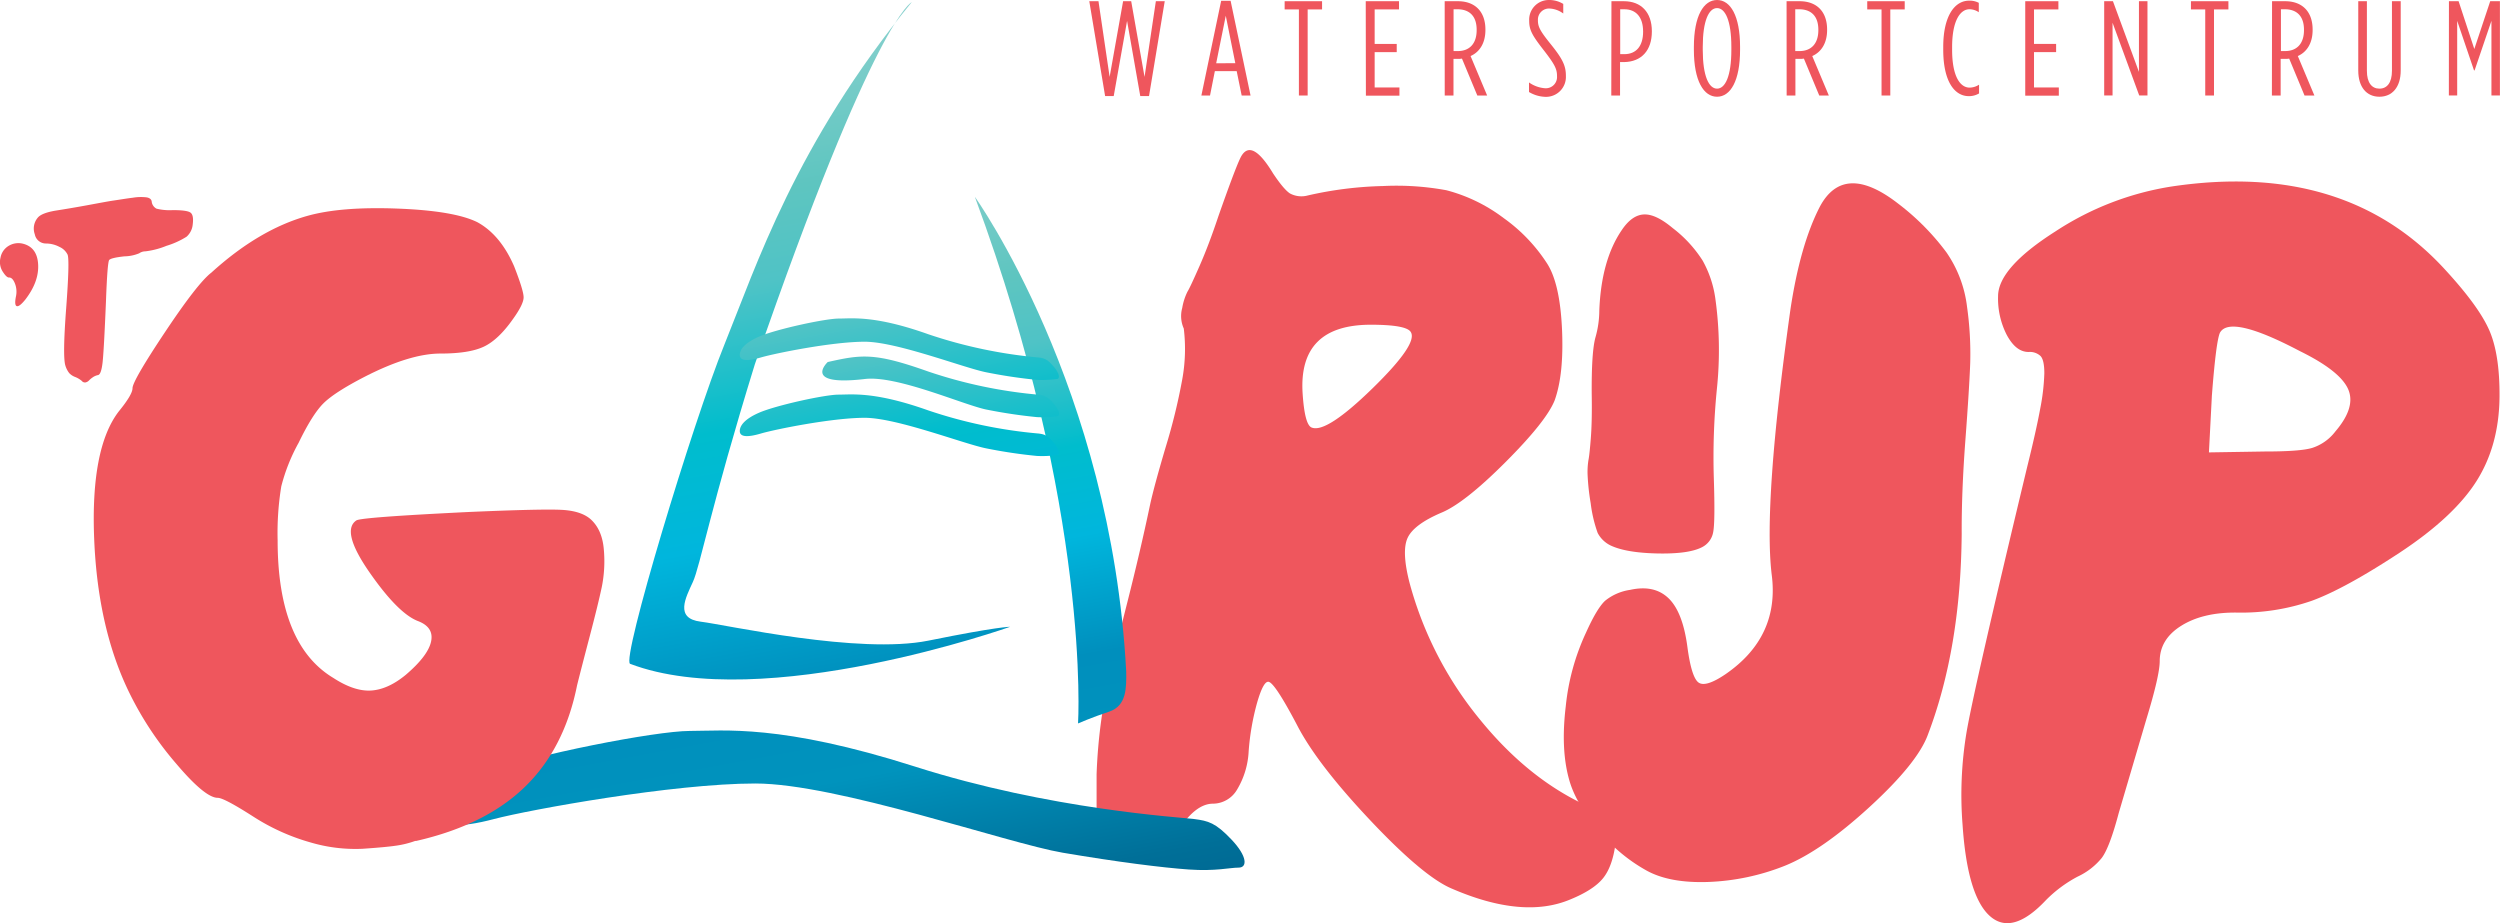 <svg id="Layer_1" data-name="Layer 1" xmlns="http://www.w3.org/2000/svg" xmlns:xlink="http://www.w3.org/1999/xlink" viewBox="0 0 636.54 235.06"><defs><style>.cls-1{fill:#ef565d;}.cls-2{fill:url(#linear-gradient);}.cls-3{fill:url(#linear-gradient-2);}.cls-4{fill:url(#linear-gradient-3);}.cls-5{fill:url(#linear-gradient-4);}.cls-6{fill:url(#linear-gradient-5);}.cls-7{fill:url(#linear-gradient-6);}</style><linearGradient id="linear-gradient" x1="363.9" y1="150.72" x2="420.2" y2="454.74" gradientTransform="matrix(1, 0.01, 0.01, 1.04, -5.52, -19.94)" gradientUnits="userSpaceOnUse"><stop offset="0.01" stop-color="#8ad1ce"/><stop offset="0.14" stop-color="#5ec5c0"/><stop offset="0.21" stop-color="#4fc3c6"/><stop offset="0.32" stop-color="#00bdcd"/><stop offset="0.41" stop-color="#00b6dd"/><stop offset="0.53" stop-color="#008fbd"/><stop offset="0.62" stop-color="#0093bd"/><stop offset="0.74" stop-color="#006f98"/><stop offset="0.86" stop-color="#005b89"/><stop offset="1" stop-color="#004575"/></linearGradient><linearGradient id="linear-gradient-2" x1="434.36" y1="169.73" x2="480.3" y2="417.83" gradientTransform="matrix(1, 0, 0, 1, 0, 0)" xlink:href="#linear-gradient"/><linearGradient id="linear-gradient-3" x1="360.57" y1="165.64" x2="410.83" y2="437.03" gradientTransform="matrix(1, 0, 0, 1, 0, 0)" xlink:href="#linear-gradient"/><linearGradient id="linear-gradient-4" x1="395.67" y1="156.95" x2="446.28" y2="430.24" gradientTransform="matrix(1, 0, 0, 1, 0, 0)" xlink:href="#linear-gradient"/><linearGradient id="linear-gradient-5" x1="407.01" y1="168.47" x2="455.16" y2="428.44" gradientTransform="matrix(1, 0, 0, 1, 0, 0)" xlink:href="#linear-gradient"/><linearGradient id="linear-gradient-6" x1="392.5" y1="159.18" x2="443.11" y2="432.47" gradientTransform="matrix(1, 0, 0, 1, 0, 0)" xlink:href="#linear-gradient"/></defs><path class="cls-1" d="M592.71,193.49c1.74-2.6,3.63-3.92,5.69-4s4.49,1.13,7.31,3.49a32.13,32.13,0,0,1,7.6,8.26,27.5,27.5,0,0,1,3.23,9.65,95,95,0,0,1,.4,23,175.66,175.66,0,0,0-.78,22.87q.35,11-.16,13.59a5.3,5.3,0,0,1-2.84,3.86q-3.39,1.76-11.32,1.6t-11.89-2a7.3,7.3,0,0,1-3.37-3.23A34.91,34.91,0,0,1,584.8,263a58.55,58.55,0,0,1-.78-7.14,19.15,19.15,0,0,1,.21-3.8q.27-1.26.61-5.61t.23-11q-.09-10.83.93-14.59a25.35,25.35,0,0,0,1-6.89Q587.49,201.14,592.71,193.49Z" transform="translate(-179.79 -134.89)"/><path class="cls-1" d="M643.15,187.52q6.15-11.52,20-.74a62,62,0,0,1,12.23,12.36A30.73,30.73,0,0,1,680.63,213a85.6,85.6,0,0,1,.81,14.3q-.24,6.48-1.23,19.65t-.94,23.86q-.24,29.13-8.59,51.09-2.61,7.22-14.86,18.45t-21.64,15a58.35,58.35,0,0,1-19.39,4.1q-10,.36-15.93-3a42,42,0,0,1-12.07-10.19q-5.88-6.9-7.51-13-2.13-7.67-.82-18.55a58.09,58.09,0,0,1,5.18-18.8q2.76-6.13,4.84-8.06a13.06,13.06,0,0,1,6.37-2.77q6.14-1.36,9.77,2.13t4.81,12.4c.69,5.21,1.65,8.24,2.86,9.08s3.5.13,6.86-2.15Q633,297,630.88,281.09q-2.14-18.09,4.77-67.32Q638.13,197.24,643.15,187.52Z" transform="translate(-179.79 -134.89)"/><path class="cls-1" d="M732.82,182.36q44.38-6.6,69.81,21.49,8.48,9.26,11.06,15.34t2.52,16.61q-.08,12.48-5.89,21.63t-19.66,18.26q-13.86,9.1-22.25,12.17a54.88,54.88,0,0,1-19.24,3q-8.53-.06-14,3.36t-5.48,9q0,3.62-3.39,14.76l-7.05,23.93q-2.35,8.85-4.35,11.46a17.34,17.34,0,0,1-6.11,4.72,33,33,0,0,0-8.08,6q-8.61,9.15-14.31,4t-6.91-23.2a97.1,97.1,0,0,1,1-23.47q1.86-11,15.39-67.39,2.36-9.51,3.38-15.08a55.29,55.29,0,0,0,1.05-9q0-3.45-1-4.44a4,4,0,0,0-3-1c-2.19,0-4-1.45-5.55-4.31a20.3,20.3,0,0,1-2.23-9.87q0-7.22,14.56-16.49A75,75,0,0,1,732.82,182.36Zm32.56,41.93q-17.67-9.31-20.33-4.73-1,2-2.08,16.08l-.75,14.44,14.13-.23c5.9,0,10-.27,12.15-.91a12.08,12.08,0,0,0,5.94-4.23q5.29-6.19,3.19-10.81T765.38,224.29Z" transform="translate(-179.79 -134.89)"/><path class="cls-1" d="M495.94,174.5q2.67-4.27,8,4.55c1.78,2.67,3.21,4.37,4.27,5.08a6.14,6.14,0,0,0,4.55.53,94.89,94.89,0,0,1,19.13-2.4,70,70,0,0,1,16.18,1.07,41.53,41.53,0,0,1,14.58,7.09,42.36,42.36,0,0,1,11.1,11.63q3.22,5.08,3.75,16.59t-1.87,18.19q-2.14,5.35-12.57,15.78t-16.32,12.84q-7,3-8.56,6.42t.53,11.51a92.77,92.77,0,0,0,18.06,34.91q13,15.91,29,22.6c3,1.25,4.82,2.27,5.35,3.08s.54,2.71,0,5.75q-.79,5.88-3.21,8.83t-8.29,5.35q-12,5.07-30-2.68-7.23-2.94-20.87-17.39t-18.72-24.34q-5.62-10.69-7.23-11-1.33-.25-2.94,5.35a63.45,63.45,0,0,0-2.14,12.31,20.82,20.82,0,0,1-2.94,9.76,7.16,7.16,0,0,1-6.15,3.61q-4.56,0-9.1,7.23l-4.54,7L459,343v-11a135.82,135.82,0,0,1,1.21-13.91c.62-4.45,1.38-8.56,2.27-12.3s2.36-9.68,4.41-17.79,4-16.36,5.76-24.75q1.06-4.81,4-14.71a150.32,150.32,0,0,0,4.15-17,43.16,43.16,0,0,0,.4-13,7.71,7.71,0,0,1-.4-5.22,14.94,14.94,0,0,1,1.33-4.15c.45-.71,1.47-2.89,3.08-6.55s3.21-7.89,4.81-12.7Q494.88,176.1,495.94,174.5ZM539,219.44q-1.07-1.86-10.17-1.87-18.45,0-17.38,17.39.53,8.29,2.4,8.82,3.75,1.35,15.39-10T539,219.44Z" transform="translate(-179.79 -134.89)"/><path class="cls-1" d="M194,188.51c2.24-.35,4.87-.79,7.88-1.34s5.31-1,6.9-1.23,3.21-.51,4.85-.71a12.34,12.34,0,0,1,3.55-.08c.72.15,1.13.48,1.23,1a2.3,2.3,0,0,0,1.23,1.87,14,14,0,0,0,4.14.37c2.44,0,3.94.21,4.52.64s.76,1.43.56,3a4.71,4.71,0,0,1-1.57,3.13,21,21,0,0,1-5.11,2.32,20.57,20.57,0,0,1-5.41,1.41,2.68,2.68,0,0,0-1.53.49,10.29,10.29,0,0,1-3.77.78c-2.29.25-3.58.56-3.88.94s-.58,3.89-.82,10.56q-.52,12.47-.86,15.52c-.23,2-.61,3.11-1.16,3.21a3.55,3.55,0,0,0-1.38.6,6,6,0,0,0-.93.78,1.68,1.68,0,0,1-.82.48,1,1,0,0,1-1-.37,6,6,0,0,0-1.68-1,4,4,0,0,1-1.53-1,5.82,5.82,0,0,1-1-2q-.68-2.39.23-14.51t.37-13.62a4.17,4.17,0,0,0-2.09-2,7.36,7.36,0,0,0-3.43-.86,2.87,2.87,0,0,1-2.84-2.35,4.28,4.28,0,0,1,.75-4.22C190.06,189.51,191.61,188.91,194,188.51Z" transform="translate(-179.79 -134.89)"/><path class="cls-1" d="M180.45,204a4.51,4.51,0,0,1-.54-3.46,4.43,4.43,0,0,1,2-3,4.79,4.79,0,0,1,3.59-.63q3.75.87,4,5.29t-3.29,9c-1,1.22-1.7,1.77-2.14,1.64s-.52-.94-.23-2.42a5.69,5.69,0,0,0-.25-3.35c-.42-1.06-.94-1.57-1.57-1.52C181.6,205.52,181.09,205,180.45,204Z" transform="translate(-179.79 -134.89)"/><path class="cls-2" d="M340.23,303.91c-2.34-.88,15.89-61.26,24-81.27s18.06-51,47.71-87.2c0,0-9.39,3.74-39.94,92.16C360.75,264,358.07,279,356.21,283.06s-4.68,9.29,2,10.12,40.28,8.41,58,4.82S437,294.48,437,294.48,374.06,316.77,340.23,303.91Z" transform="translate(-179.79 -134.89)"/><path class="cls-3" d="M428,185s34.66,48.44,38.54,120.8c.07,4.23.12,8.81-4.35,10.29s-7.91,3-7.91,3S457.65,264.94,428,185Z" transform="translate(-179.79 -134.89)"/><path class="cls-4" d="M304.25,331.48C295.67,334.86,292,338.62,292,342s4.53,3.81,13.57,1.43,45.7-9.05,66.52-9.05,64.25,15.24,78.27,17.62,25.34,3.8,32.13,4.28,10.41-.48,12.67-.48,2.26-2.85-1.81-7.14-5.88-4.76-9.5-5.23-36.65-2.38-71-13.33S364,321,355.38,321,315.11,327.19,304.25,331.48Z" transform="translate(-179.79 -134.89)"/><path class="cls-5" d="M373,220.62c-3.41,1.5-4.85,3.16-4.85,4.64s1.79,1.69,5.39.64,18.15-4,26.41-4,25.52,6.76,31.09,7.81a128.85,128.85,0,0,0,12.76,1.9,27.67,27.67,0,0,0,5-.21c.9,0,.9-1.26-.72-3.16s-2.33-2.11-3.77-2.32A121.64,121.64,0,0,1,416.17,220c-13.66-4.86-19.41-4-22.83-4S377.35,218.72,373,220.62Z" transform="translate(-179.79 -134.89)"/><path class="cls-6" d="M400,231.39c8.21-1,25.52,6.76,31.09,7.81a128.85,128.85,0,0,0,12.76,1.9,27.67,27.67,0,0,0,5-.21c.9,0,.9-1.27-.72-3.16s-2.33-2.12-3.77-2.33a120.47,120.47,0,0,1-28.21-5.91c-13.66-4.85-16.92-4.37-25.61-2.42C390.56,227.07,383.82,233.29,400,231.39Z" transform="translate(-179.79 -134.89)"/><path class="cls-7" d="M373,240c-3.41,1.5-4.85,3.16-4.85,4.64s1.79,1.69,5.39.63,18.15-4,26.41-4,25.52,6.76,31.09,7.81a128.85,128.85,0,0,0,12.76,1.9,27.67,27.67,0,0,0,5-.21c.9,0,.9-1.27-.72-3.17s-2.33-2.11-3.77-2.32a120.47,120.47,0,0,1-28.21-5.91c-13.66-4.85-19.41-4-22.83-4S377.35,238.09,373,240Z" transform="translate(-179.79 -134.89)"/><path class="cls-1" d="M258,189.87q8.55-2.42,23-1.87t20.34,3.47q5.88,3.21,9.36,11.24c1.6,4.1,2.41,6.73,2.41,7.89s-.9,3-2.68,5.48q-3.75,5.35-7.49,7.09c-2.5,1.17-6.15,1.74-11,1.74q-7.76,0-19.26,5.89-7.76,4-10.57,6.82t-6.28,10a46.64,46.64,0,0,0-4.42,11.1,73.51,73.51,0,0,0-.93,13.78q0,26.48,14.18,35,5.34,3.48,9.63,3.21t8.82-4q5.63-4.81,6.43-8.43t-3.21-5.21q-5.1-1.87-12.45-12.44t-3.34-13.24q1.33-.81,28.63-2.14,18.72-.81,23.67-.54t7.36,2.41q2.94,2.67,3.34,7.76a33.1,33.1,0,0,1-.53,9.49q-.94,4.43-3.08,12.58t-3.21,12.44q-3.21,16.05-13.24,25.81T285.79,349h-.27a24.33,24.33,0,0,1-4.81,1.2q-2.68.4-8.56.8a40.2,40.2,0,0,1-13.25-1.6,53.88,53.88,0,0,1-14.57-6.56q-7.5-4.81-9.1-4.81-3.21,0-10.57-8.69A84.12,84.12,0,0,1,213,311.85q-8.29-16.58-9.23-39.72t6.28-32.51c2.32-2.84,3.48-4.81,3.48-5.88q0-1.87,8.29-14.31t11.78-15.12Q245.66,193.35,258,189.87Z" transform="translate(-179.79 -134.89)"/><path class="cls-1" d="M457.14,135.2h2.34l2.84,19.27,3.43-19.27h2.06l3.4,19.27,2.88-19.27h2.26l-4,24.15h-2.23l-3.36-19.14-3.4,19.14h-2.19Z" transform="translate(-179.79 -134.89)"/><path class="cls-1" d="M490.72,135.09h2.4l5.08,24.12h-2.26L494.67,153h-5.56l-1.23,6.21h-2.2Zm3.6,15.89-2.43-12.08L489.45,151Z" transform="translate(-179.79 -134.89)"/><path class="cls-1" d="M510.51,137.29h-3.63V135.2h9.53v2.09h-3.67v21.92h-2.23Z" transform="translate(-179.79 -134.89)"/><path class="cls-1" d="M527.53,135.2H536v2.09h-6.2v8.78h5.62v2.09h-5.62v9h6.31v2.09h-8.54Z" transform="translate(-179.79 -134.89)"/><path class="cls-1" d="M547.63,135.2H551c4.22,0,7,2.5,7,7.23v.11c0,3.29-1.45,5.59-3.78,6.62l4.22,10.05h-2.5l-3.91-9.4a4.62,4.62,0,0,1-1,.07h-1.16v9.33h-2.23ZM551,147.89c2.88,0,4.77-1.82,4.77-5.32v-.1c0-3.64-2-5.22-4.88-5.22h-1v10.64Z" transform="translate(-179.79 -134.89)"/><path class="cls-1" d="M569.1,158.32v-2.44a8.09,8.09,0,0,0,4.08,1.48,2.86,2.86,0,0,0,3.05-3.09v-.07c0-1.75-.62-2.92-3.08-6.14-3.13-4-4-5.42-4-7.82v-.07a5,5,0,0,1,5-5.28,6.85,6.85,0,0,1,3.67,1v2.44a6.33,6.33,0,0,0-3.53-1.27,2.83,2.83,0,0,0-2.92,3v.07c0,1.61.65,2.75,3.12,5.83,3,3.71,4,5.53,4,8.17v.07a5.07,5.07,0,0,1-5.18,5.35A8.65,8.65,0,0,1,569.1,158.32Z" transform="translate(-179.79 -134.89)"/><path class="cls-1" d="M590.09,135.2h3.19c4.32,0,7.1,2.78,7.1,7.65v.06c0,4.81-2.64,7.72-7.1,7.79h-1v8.51h-2.23Zm3.29,13.48c3,0,4.77-2.06,4.77-5.7v-.07c0-3.7-1.85-5.66-4.77-5.66h-1.06v11.43Z" transform="translate(-179.79 -134.89)"/><path class="cls-1" d="M611.08,147.58v-.75c0-7.93,2.5-11.94,5.9-11.94s5.86,4,5.86,11.94v.75c0,7.92-2.46,11.94-5.86,11.94S611.08,155.5,611.08,147.58Zm9.54,0v-.75c0-6.76-1.58-9.88-3.64-9.88s-3.64,3.12-3.64,9.88v.75c0,6.76,1.58,9.88,3.64,9.88S620.62,154.34,620.62,147.58Z" transform="translate(-179.79 -134.89)"/><path class="cls-1" d="M634.68,135.2H638c4.22,0,7,2.5,7,7.23v.11c0,3.29-1.45,5.59-3.78,6.62l4.22,10.05H643l-3.91-9.4a4.62,4.62,0,0,1-1,.07h-1.16v9.33h-2.23ZM638,147.89c2.88,0,4.77-1.82,4.77-5.32v-.1c0-3.64-2-5.22-4.88-5.22h-1v10.64Z" transform="translate(-179.79 -134.89)"/><path class="cls-1" d="M658.86,137.29h-3.64V135.2h9.54v2.09h-3.67v21.92h-2.23Z" transform="translate(-179.79 -134.89)"/><path class="cls-1" d="M674.57,147.55v-.69c0-8.06,3-11.8,6.58-11.8a4.93,4.93,0,0,1,2.47.55V138a4.38,4.38,0,0,0-2.33-.76c-2.47,0-4.46,3.05-4.46,9.64v.69c0,6.68,2,9.63,4.46,9.63a4.51,4.51,0,0,0,2.4-.75v2.23a5,5,0,0,1-2.64.69C677.41,159.35,674.57,155.57,674.57,147.55Z" transform="translate(-179.79 -134.89)"/><path class="cls-1" d="M695.45,135.2h8.44v2.09h-6.21v8.78h5.63v2.09h-5.63v9H704v2.09h-8.55Z" transform="translate(-179.79 -134.89)"/><path class="cls-1" d="M715.55,135.2h2.23l6.62,18v-18h2.17v24h-2.1l-6.79-18.52v18.52h-2.13Z" transform="translate(-179.79 -134.89)"/><path class="cls-1" d="M741.28,137.29h-3.64V135.2h9.54v2.09h-3.67v21.92h-2.23Z" transform="translate(-179.79 -134.89)"/><path class="cls-1" d="M758.29,135.2h3.33c4.22,0,7,2.5,7,7.23v.11c0,3.29-1.44,5.59-3.77,6.62l4.22,10.05h-2.51l-3.91-9.4a4.58,4.58,0,0,1-1,.07h-1.17v9.33h-2.23Zm3.36,12.69c2.88,0,4.77-1.82,4.77-5.32v-.1c0-3.64-2-5.22-4.87-5.22h-1v10.64Z" transform="translate(-179.79 -134.89)"/><path class="cls-1" d="M780.24,152.83V135.2h2.2v17.73c0,3,1.23,4.53,3.19,4.53s3.19-1.54,3.19-4.53V135.2h2.23v17.63c0,4.25-2.16,6.69-5.42,6.69S780.24,157.08,780.24,152.83Z" transform="translate(-179.79 -134.89)"/><path class="cls-1" d="M803.33,135.2h2.46l4,12.17,4.05-12.17h2.47v24h-2.16v-19l-4.29,12.62h-.14l-4.29-12.62v19h-2.12Z" transform="translate(-179.79 -134.89)"/></svg>